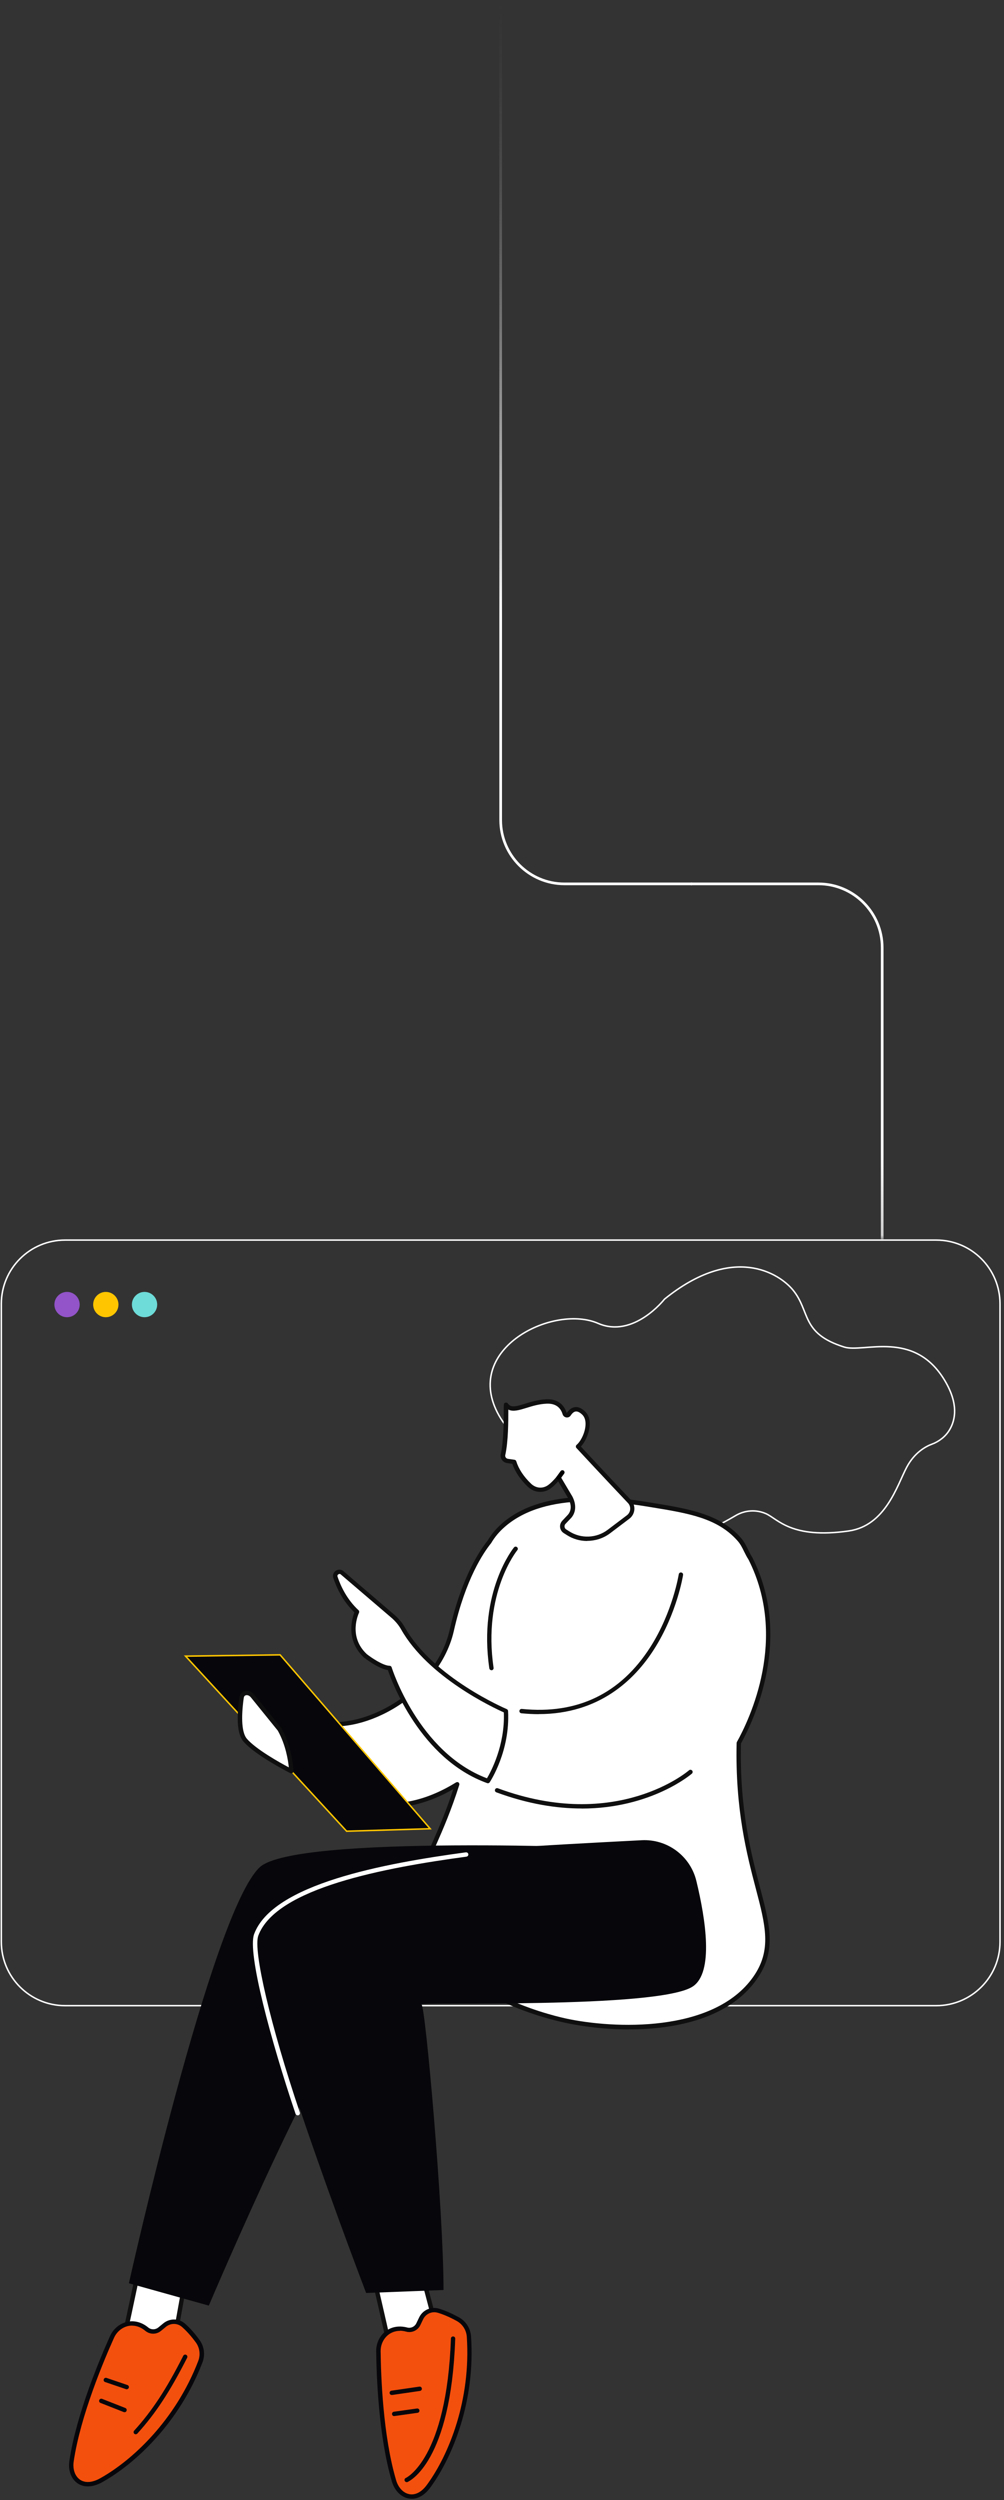 <svg xmlns="http://www.w3.org/2000/svg" width="338" height="841" viewBox="0 0 338 841" fill="none"><rect x="0" y="0" width="338" height="841" fill="#333333" stroke="none"/><mask id="mask0_241_2347" style="mask-type:alpha" maskUnits="userSpaceOnUse" x="87" y="-1" width="251" height="418"><rect x="87.629" y="-0" width="250.37" height="416.688" fill="#D9D9D9"></rect></mask><g mask="url(#mask0_241_2347)"><path d="M232.933 296.867L190.013 296.867C178.424 296.867 169 287.443 169 275.854L169 -28.167C169 -39.755 178.424 -49.18 190.013 -49.18L233.005 -49.18C233.023 -49.484 233.023 -49.788 233.059 -50.074L190.013 -50.074C177.941 -50.074 168.105 -40.238 168.105 -28.167L168.105 275.854C168.105 287.926 177.941 297.762 190.013 297.762L232.933 297.762L232.933 296.867Z" fill="url(#paint0_linear_241_2347)"></path><path d="M232.611 297.762L275.532 297.762C287.121 297.762 296.545 307.186 296.545 318.775L296.545 622.796C296.545 634.385 287.121 643.809 275.532 643.809L232.54 643.809C232.522 644.113 232.522 644.417 232.486 644.703L275.532 644.703C287.603 644.703 297.439 634.867 297.439 622.796L297.439 318.775C297.439 306.703 287.603 296.867 275.532 296.867L232.611 296.867L232.611 297.762Z" fill="url(#paint1_linear_241_2347)"></path></g><g clip-path="url(#clip0_241_2347)"><path d="M315.199 417.135H21.908C10.055 417.135 0.447 426.743 0.447 438.595V653.198C0.447 665.05 10.055 674.659 21.908 674.659H315.199C327.051 674.659 336.659 665.05 336.659 653.198V438.595C336.659 426.743 327.051 417.135 315.199 417.135Z" stroke="white" stroke-width="0.5" stroke-miterlimit="10"></path><path d="M22.569 443.084C24.92 443.084 26.826 441.178 26.826 438.827C26.826 436.477 24.92 434.571 22.569 434.571C20.219 434.571 18.313 436.477 18.313 438.827C18.313 441.178 20.219 443.084 22.569 443.084Z" fill="#9254C8"></path><path d="M35.624 443.084C37.975 443.084 39.88 441.178 39.88 438.827C39.88 436.477 37.975 434.571 35.624 434.571C33.273 434.571 31.368 436.477 31.368 438.827C31.368 441.178 33.273 443.084 35.624 443.084Z" fill="#FFC600"></path><path d="M48.661 443.084C51.012 443.084 52.917 441.178 52.917 438.827C52.917 436.477 51.012 434.571 48.661 434.571C46.31 434.571 44.405 436.477 44.405 438.827C44.405 441.178 46.31 443.084 48.661 443.084Z" fill="#6EDCD9"></path></g><g clip-path="url(#clip1_241_2347)"><path d="M313.727 485.8C316.189 484.861 318.329 483.218 319.678 480.956C321.669 477.606 322.718 472.23 318.137 464.505C307.776 447.052 290.735 455.181 284.185 453.111C269.499 448.503 272.903 441.12 266.909 433.887C262.413 428.467 246.957 418.204 223.708 437.002C223.708 437.002 213.304 450.338 201.359 445.153C186.695 438.794 157.431 452.791 166.85 473.894C169.569 479.975 174.428 484.69 180.315 487.251C181.386 487.72 182.542 488.168 183.826 488.574C187.508 489.769 190.355 492.841 191.297 496.788C194.38 509.633 205.854 534.47 247.663 509.804C250.81 507.948 254.578 507.734 257.853 509.164C261.878 510.935 266.309 517.741 285.683 514.989C298.142 513.239 301.996 499.69 305.249 493.545C307.84 488.638 311.586 486.589 313.727 485.779V485.8Z" stroke="white" stroke-width="0.5" stroke-miterlimit="10"></path><path d="M248.734 586.297C255.328 574.498 265.196 548.936 252.63 524.164C251.153 521.881 250.639 519.726 248.798 517.656C241.884 509.911 231.844 508.246 219.577 506.241C208.766 504.47 183.869 500.373 169.441 513.005C167.428 514.776 165.908 516.632 164.752 518.616C162.312 521.603 156.082 530.65 152.079 548.403C147.027 570.849 118.683 585.167 104.084 578.168C89.462 571.169 89.013 567.564 89.013 567.564L90.169 578.872C90.169 578.872 114.702 624.427 153.899 600.145C146.235 624.555 137.586 631.191 142.146 645.529C149.96 670.109 184.19 678.324 190.292 679.647C207.696 683.424 240.728 684.384 254.15 665.394C266.524 647.855 247.621 633.623 248.713 586.276L248.734 586.297Z" fill="white"></path><path d="M211.849 682.656C203.714 682.656 196.05 681.674 190.163 680.394C180.658 678.324 149.082 669.725 141.461 645.785C138.4 636.141 141.226 629.697 145.507 619.925C147.605 615.167 150.153 609.342 152.614 601.81C142.232 607.784 131.913 609.47 121.959 606.824C101.643 601.425 89.633 579.47 89.526 579.256C89.484 579.171 89.462 579.086 89.441 578.979L88.285 567.67C88.242 567.265 88.542 566.902 88.927 566.859C89.334 566.795 89.698 567.094 89.741 567.5C89.741 567.5 90.725 570.999 104.405 577.549C110.463 580.451 119.39 579.64 128.253 575.352C140.027 569.676 148.889 559.306 151.373 548.296C155.376 530.501 161.627 521.369 164.153 518.232C165.395 516.12 166.979 514.242 168.948 512.493C183.612 499.648 208.873 503.787 219.663 505.537C231.779 507.521 242.226 509.228 249.333 517.187C250.511 518.51 251.175 519.875 251.817 521.198C252.223 522.009 252.63 522.862 253.165 523.716C253.187 523.759 253.23 523.801 253.251 523.844C266.93 550.793 253.915 578.403 249.441 586.49C248.948 608.616 252.93 623.744 255.841 634.818C259.245 647.748 261.493 656.283 254.75 665.821C245.587 678.794 227.84 682.634 211.828 682.634L211.849 682.656ZM153.92 599.441C154.07 599.441 154.241 599.484 154.37 599.59C154.605 599.783 154.712 600.103 154.627 600.38C151.951 608.872 149.146 615.316 146.856 620.501C142.553 630.295 139.963 636.226 142.853 645.337C150.409 669.128 183.848 677.514 190.463 678.964C206.433 682.442 240.15 683.979 253.551 665.01C259.887 656.027 257.725 647.748 254.428 635.223C251.496 624.043 247.471 608.744 247.985 586.319C247.985 586.191 248.028 586.084 248.07 585.977C252.373 578.275 265.368 551.07 251.988 524.612C251.367 523.673 250.939 522.756 250.489 521.881C249.869 520.601 249.269 519.363 248.22 518.211C241.477 510.636 231.758 509.036 219.449 507.03C208.852 505.302 184.062 501.248 169.912 513.623C168.028 515.266 166.551 517.037 165.373 519.043C165.373 519.086 165.33 519.107 165.309 519.128C162.869 522.137 156.746 531.056 152.786 548.616C150.217 560.053 141.054 570.807 128.873 576.674C119.604 581.155 110.206 581.966 103.741 578.872C95.756 575.032 91.881 572.172 90.019 570.295L90.875 578.68C91.86 580.451 103.441 600.38 122.344 605.416C132.427 608.104 142.917 606.12 153.513 599.569C153.642 599.505 153.77 599.462 153.899 599.462L153.92 599.441Z" fill="#0F0F0F"></path><path d="M170.34 575.565C170.34 575.565 145.529 565.152 135.703 547.784C134.739 546.077 133.412 544.583 131.892 543.346L115.216 529.071C114.124 528.133 112.497 529.221 112.968 530.586C114.081 533.894 116.222 538.481 120.225 542.172C120.225 542.172 116.157 550.537 122.986 556.938C122.986 556.938 128.103 560.992 131.164 561.077C131.164 561.077 140.112 590.373 164.282 599.1C164.282 599.1 171.068 588.815 170.361 575.544L170.34 575.565Z" fill="white"></path><path d="M164.26 599.847C164.26 599.847 164.089 599.847 164.003 599.804C141.483 591.674 131.892 565.643 130.586 561.781C127.332 561.333 122.708 557.685 122.494 557.535C116.286 551.71 118.534 544.349 119.304 542.364C115.387 538.588 113.289 534.022 112.219 530.821C111.897 529.904 112.24 528.901 113.053 528.367C113.867 527.834 114.916 527.877 115.644 528.517L132.32 542.791C133.99 544.157 135.339 545.714 136.302 547.443C145.893 564.384 170.34 574.797 170.597 574.904C170.854 575.01 171.025 575.266 171.046 575.544C171.774 588.901 165.138 599.1 164.86 599.527C164.71 599.74 164.496 599.847 164.239 599.847H164.26ZM114.274 529.456C114.081 529.456 113.953 529.541 113.888 529.584C113.781 529.648 113.482 529.904 113.631 530.352C114.68 533.488 116.778 538.012 120.696 541.639C120.931 541.852 120.996 542.215 120.867 542.493C120.717 542.813 117.121 550.451 123.479 556.404C124.806 557.45 128.874 560.288 131.164 560.33C131.485 560.33 131.764 560.544 131.849 560.842C131.935 561.12 140.84 589.434 163.939 598.182C165.224 596.027 170.062 587.066 169.612 576.013C166.251 574.519 144.159 564.235 135.039 548.104C134.161 546.547 132.941 545.117 131.4 543.858L114.702 529.584C114.552 529.456 114.402 529.413 114.274 529.413V529.456Z" fill="#0F0F0F"></path><path d="M94.3 556.66L144.822 615.145L116.692 615.977L62.467 557.087L94.3 556.66Z" fill="#07070B" stroke="#FFC600" stroke-width="0.5" stroke-miterlimit="10"></path><path d="M98.046 595.792C98.046 595.792 86.443 589.925 82.526 585.359C80.214 582.67 80.599 576.056 81.305 571.084C81.584 569.142 83.81 568.993 85.031 570.529L94.129 581.774C97.875 588.474 98.046 595.814 98.046 595.814V595.792Z" fill="white"></path><path d="M98.046 596.518C97.939 596.518 97.811 596.497 97.704 596.433C97.233 596.198 85.93 590.437 81.969 585.828C79.978 583.502 79.507 578.509 80.578 570.977C80.728 569.911 81.391 569.1 82.376 568.844C83.511 568.545 84.795 569.014 85.609 570.06L94.707 581.283C94.707 581.283 94.75 581.347 94.771 581.39C98.56 588.175 98.774 595.451 98.796 595.771C98.796 596.027 98.667 596.262 98.453 596.411C98.325 596.497 98.196 596.518 98.068 596.518H98.046ZM83.061 570.209C82.954 570.209 82.847 570.209 82.761 570.252C82.355 570.359 82.119 570.679 82.055 571.169C81.092 578.083 81.456 582.948 83.104 584.868C86.165 588.431 94.215 592.912 97.233 594.512C96.998 592.165 96.205 586.959 93.529 582.158L84.474 570.977C84.046 570.444 83.511 570.209 83.061 570.209Z" fill="#0F0F0F"></path><path d="M195.793 608.339C187.444 608.339 177.833 606.866 167.086 602.898C166.701 602.748 166.508 602.343 166.658 601.959C166.808 601.575 167.236 601.383 167.6 601.532C207.653 616.34 231.715 595.707 231.951 595.494C232.25 595.216 232.721 595.259 233 595.558C233.278 595.856 233.235 596.326 232.935 596.603C232.764 596.753 219.277 608.36 195.793 608.36V608.339Z" fill="#0F0F0F"></path><path d="M181.343 576.611C179.481 576.611 177.533 576.504 175.52 576.312C175.113 576.269 174.814 575.906 174.857 575.501C174.899 575.096 175.263 574.797 175.67 574.84C194.359 576.739 208.937 569.719 218.956 554.015C226.47 542.237 228.482 529.69 228.504 529.562C228.568 529.157 228.932 528.88 229.339 528.944C229.745 529.008 230.024 529.37 229.96 529.776C229.96 529.904 227.904 542.706 220.219 554.74C213.69 564.982 201.787 576.589 181.343 576.589V576.611Z" fill="#0F0F0F"></path><path d="M165.459 561.824C165.095 561.824 164.795 561.568 164.731 561.205C160.942 535.345 172.909 520.643 173.037 520.515C173.294 520.195 173.765 520.153 174.065 520.43C174.386 520.686 174.428 521.155 174.15 521.454C174.043 521.604 162.483 535.835 166.165 561.013C166.229 561.419 165.951 561.781 165.544 561.845C165.502 561.845 165.48 561.845 165.437 561.845L165.459 561.824Z" fill="#0F0F0F"></path><path d="M170.853 491.433C169.825 491.284 169.119 490.302 169.355 489.299C170.767 483.026 170.211 472.251 170.425 472.55C172.673 475.836 177.361 471.717 184.019 471.44C187.979 471.291 189.52 473.616 190.098 475.537C190.291 476.156 191.126 476.262 191.49 475.729C192.453 474.235 194.123 472.955 196.585 475.409C199.325 478.14 197.034 484.477 194.551 486.547C195.151 487.23 204.634 497.407 211.891 505.046C213.326 506.561 213.133 508.993 211.463 510.252L204.998 515.138C200.952 518.19 195.45 518.403 191.19 515.672L190.184 515.032C189.156 514.37 188.985 512.941 189.82 512.045L191.768 509.975C193.352 508.097 193.053 505.729 192.046 503.744L188.043 497.002C187.123 498.111 185.967 499.37 184.896 500.117C182.777 501.589 180.123 501.376 178.239 499.584C175.67 497.13 173.872 494.377 173.058 491.71L170.832 491.39L170.853 491.433Z" fill="white"></path><path d="M197.698 518.36C195.301 518.36 192.881 517.699 190.784 516.333L189.777 515.693C189.092 515.266 188.664 514.562 188.557 513.752C188.45 512.962 188.728 512.173 189.264 511.575L191.212 509.505C192.796 507.628 191.982 505.323 191.362 504.107L187.915 498.282C186.93 499.392 186.074 500.202 185.303 500.736C182.906 502.4 179.866 502.165 177.725 500.138C175.199 497.749 173.401 495.082 172.48 492.393L170.703 492.137C169.997 492.03 169.376 491.646 168.969 491.07C168.563 490.494 168.434 489.79 168.584 489.107C169.59 484.648 169.59 477.799 169.59 474.491C169.59 472.038 169.59 471.995 170.168 471.824C170.468 471.739 170.832 471.846 171.003 472.123C171.988 473.574 173.636 473.147 176.719 472.187C178.71 471.568 181.172 470.8 183.955 470.693C188.6 470.48 190.227 473.51 190.784 475.323C191.64 474.107 192.582 473.424 193.631 473.318C194.744 473.211 195.9 473.723 197.077 474.897C198.105 475.921 198.619 477.436 198.533 479.292C198.426 481.831 197.163 484.882 195.557 486.589C197.655 488.872 205.919 497.727 212.405 504.555C213.24 505.43 213.647 506.604 213.561 507.82C213.454 509.015 212.855 510.124 211.891 510.85L205.426 515.736C203.157 517.464 200.417 518.318 197.677 518.318L197.698 518.36ZM188.065 496.319C188.065 496.319 188.108 496.319 188.129 496.319C188.364 496.319 188.579 496.468 188.707 496.682L192.71 503.424C194.059 506.07 193.93 508.652 192.368 510.508L190.377 512.599C190.12 512.855 190.013 513.218 190.056 513.581C190.098 513.944 190.291 514.264 190.612 514.456L191.618 515.096C195.6 517.656 200.824 517.443 204.591 514.584L211.056 509.697C211.677 509.228 212.084 508.503 212.148 507.713C212.212 506.924 211.956 506.156 211.399 505.579C204.12 497.919 194.615 487.699 194.037 487.059C193.909 486.909 193.845 486.717 193.866 486.525C193.866 486.333 193.973 486.141 194.123 486.013C195.472 484.882 197.013 481.959 197.12 479.249C197.163 478.247 197.013 476.881 196.093 475.942C195.258 475.11 194.487 474.726 193.845 474.79C193.245 474.854 192.689 475.302 192.132 476.134C191.811 476.625 191.254 476.881 190.655 476.796C190.077 476.71 189.585 476.305 189.413 475.75C188.643 473.254 186.845 472.059 184.062 472.166C181.471 472.272 179.202 472.976 177.211 473.595C174.856 474.321 172.737 474.982 171.131 474.15V474.513C171.131 477.863 171.131 484.818 170.104 489.449C170.04 489.726 170.104 490.025 170.254 490.259C170.425 490.494 170.682 490.665 170.982 490.707L173.208 491.028C173.486 491.07 173.722 491.262 173.807 491.54C174.599 494.121 176.312 496.725 178.795 499.093C180.444 500.651 182.67 500.843 184.511 499.562C185.325 498.986 186.352 497.983 187.508 496.575C187.658 496.404 187.851 496.319 188.086 496.319H188.065Z" fill="#0F0F0F"></path><path d="M188.044 497.77C187.894 497.77 187.744 497.727 187.615 497.642C187.294 497.407 187.209 496.938 187.444 496.618L188.729 494.847C188.964 494.527 189.435 494.441 189.756 494.676C190.077 494.911 190.163 495.38 189.927 495.7L188.643 497.471C188.493 497.663 188.279 497.77 188.044 497.77Z" fill="black"></path><path d="M47.525 758.85C47.696 759.512 39.882 795.145 39.882 795.145L57.843 792.158L63.259 762.03L47.546 758.85H47.525Z" fill="white"></path><path d="M39.861 795.87C39.668 795.87 39.475 795.785 39.326 795.636C39.154 795.465 39.09 795.209 39.133 794.974C42.151 781.19 46.668 760.28 46.775 758.872C46.775 758.658 46.84 758.466 46.989 758.317C47.161 758.146 47.418 758.061 47.675 758.104L63.388 761.283C63.773 761.368 64.03 761.731 63.966 762.136L58.55 792.264C58.485 792.563 58.25 792.798 57.95 792.862L39.989 795.849C39.989 795.849 39.904 795.849 39.861 795.849V795.87ZM48.124 759.704C47.739 761.966 46.283 769.348 40.824 794.227L57.201 791.496L62.403 762.584L48.145 759.704H48.124Z" fill="#0F0F0F"></path><path d="M49.409 783.452C48.317 782.535 46.733 781.638 44.742 781.553C41.723 781.425 38.983 783.303 37.742 786.055C34.637 792.947 26.417 812.172 24.105 827.876C23.291 833.424 27.487 837.947 34.038 834.298C44.763 828.345 59.663 814.647 67.455 794.441C68.354 792.115 68.033 789.49 66.556 787.485C65.357 785.842 63.73 783.879 61.846 782.172C60.048 780.55 57.329 780.529 55.446 782.065L53.754 783.452C52.491 784.498 50.672 784.476 49.43 783.431L49.409 783.452Z" fill="#F4500D"></path><path d="M29.564 836.368C28.279 836.368 27.102 836.027 26.096 835.322C23.934 833.829 22.885 830.948 23.356 827.791C25.668 812.15 33.717 793.182 37.056 785.778C38.448 782.684 41.552 780.7 44.763 780.828C46.583 780.913 48.338 781.617 49.88 782.897C50.864 783.729 52.277 783.729 53.283 782.919L54.974 781.532C57.158 779.739 60.241 779.803 62.339 781.66C63.966 783.111 65.593 784.924 67.155 787.079C68.761 789.277 69.146 792.136 68.14 794.718C60.369 814.882 45.619 828.729 34.402 834.96C32.711 835.899 31.084 836.368 29.585 836.368H29.564ZM44.442 782.279C41.916 782.279 39.518 783.9 38.405 786.354C35.087 793.715 27.102 812.513 24.811 827.983C24.426 830.586 25.239 832.933 26.931 834.106C28.643 835.28 31.02 835.13 33.653 833.68C44.635 827.577 59.106 814.007 66.727 794.206C67.541 792.094 67.241 789.747 65.935 787.954C64.415 785.884 62.874 784.156 61.311 782.769C59.77 781.404 57.479 781.361 55.874 782.684L54.182 784.071C52.641 785.33 50.436 785.308 48.895 784.028C47.61 782.94 46.176 782.364 44.678 782.3C44.592 782.3 44.506 782.3 44.421 782.3L44.442 782.279Z" fill="#07070B"></path><path d="M45.705 818.85C45.534 818.85 45.341 818.786 45.212 818.658C44.913 818.381 44.891 817.911 45.17 817.613C51.207 810.977 56.002 803.68 61.696 792.435C61.889 792.072 62.317 791.923 62.681 792.115C63.045 792.307 63.195 792.734 63.002 793.096C57.222 804.469 52.363 811.873 46.24 818.594C46.09 818.744 45.898 818.829 45.683 818.829L45.705 818.85Z" fill="#07070B"></path><path d="M41.916 811.404C41.916 811.404 41.745 811.404 41.638 811.361L33.824 808.288C33.439 808.139 33.267 807.712 33.417 807.328C33.567 806.944 33.995 806.773 34.38 806.923L42.194 809.995C42.58 810.145 42.751 810.571 42.601 810.956C42.494 811.254 42.216 811.425 41.916 811.425V811.404Z" fill="#07070B"></path><path d="M42.644 803.701C42.644 803.701 42.494 803.701 42.408 803.658L35.387 801.269C35.002 801.141 34.787 800.714 34.937 800.33C35.066 799.946 35.494 799.732 35.879 799.882L42.901 802.271C43.286 802.399 43.5 802.826 43.35 803.21C43.243 803.509 42.965 803.701 42.644 803.701Z" fill="#07070B"></path><path d="M124.806 762.072C125.234 762.606 133.176 798.217 133.176 798.217L148.205 787.976L140.412 758.381L124.806 762.094V762.072Z" fill="white"></path><path d="M133.155 798.964C133.155 798.964 132.962 798.964 132.877 798.922C132.641 798.836 132.491 798.644 132.427 798.388C129.366 784.604 124.635 763.758 124.142 762.435C124.035 762.265 124.035 762.051 124.099 761.838C124.185 761.603 124.378 761.432 124.635 761.368L140.241 757.656C140.626 757.57 141.033 757.805 141.118 758.189L148.911 787.805C148.996 788.104 148.868 788.424 148.611 788.594L133.583 798.836C133.455 798.922 133.305 798.964 133.176 798.964H133.155ZM125.705 762.627C126.304 764.825 128.081 772.144 133.647 797.023L147.348 787.677L139.855 759.256L125.705 762.627Z" fill="#0F0F0F"></path><path d="M136.879 783.623C135.488 783.239 133.69 783.089 131.848 783.858C129.065 785.01 127.374 787.848 127.396 790.877C127.481 798.431 128.124 819.32 132.641 834.554C134.246 839.931 139.962 842.279 144.372 836.219C151.586 826.318 159.336 807.648 157.88 786.055C157.709 783.58 156.317 781.319 154.134 780.124C152.357 779.142 150.045 778.033 147.626 777.286C145.314 776.582 142.831 777.691 141.782 779.868L140.84 781.831C140.133 783.303 138.485 784.05 136.901 783.623H136.879Z" fill="#F4500D"></path><path d="M138.613 840.529C138.292 840.529 137.95 840.507 137.607 840.443C135.017 839.995 132.855 837.819 131.934 834.746C127.439 819.576 126.732 799.007 126.647 790.877C126.604 787.485 128.573 784.391 131.549 783.175C133.219 782.492 135.145 782.407 137.072 782.919C138.314 783.26 139.598 782.663 140.155 781.51L141.097 779.547C142.317 777.008 145.143 775.771 147.819 776.582C149.917 777.222 152.143 778.203 154.476 779.483C156.874 780.806 158.415 783.239 158.587 786.013C160.042 807.563 152.486 826.318 144.929 836.667C143.088 839.206 140.861 840.55 138.571 840.55L138.613 840.529ZM134.632 784.05C133.754 784.05 132.919 784.22 132.148 784.54C129.729 785.543 128.124 788.082 128.145 790.877C128.231 798.943 128.916 819.362 133.369 834.341C134.118 836.859 135.852 838.651 137.864 838.992C139.919 839.355 142.017 838.203 143.773 835.771C151.18 825.636 158.565 807.243 157.152 786.077C157.003 783.815 155.739 781.83 153.791 780.742C151.544 779.505 149.403 778.566 147.412 777.968C145.442 777.371 143.345 778.289 142.445 780.166L141.503 782.129C140.647 783.922 138.613 784.839 136.708 784.306C136.002 784.114 135.295 784.007 134.632 784.007V784.05Z" fill="#07070B"></path><path d="M136.922 834.939C136.644 834.939 136.366 834.768 136.237 834.49C136.088 834.128 136.237 833.68 136.623 833.53C136.794 833.445 150.388 827.044 151.801 786.631C151.801 786.226 152.143 785.927 152.529 785.927C152.529 785.927 152.529 785.927 152.55 785.927C152.957 785.927 153.278 786.29 153.256 786.695C151.822 828.281 137.779 834.64 137.179 834.896C137.094 834.939 136.987 834.96 136.901 834.96L136.922 834.939Z" fill="#07070B"></path><path d="M132.705 812.727C132.341 812.727 132.02 812.471 131.977 812.086C131.913 811.681 132.191 811.318 132.598 811.254L140.369 810.166C140.775 810.102 141.139 810.38 141.204 810.785C141.268 811.19 140.99 811.553 140.583 811.617L132.812 812.705C132.812 812.705 132.748 812.705 132.705 812.705V812.727Z" fill="#07070B"></path><path d="M131.891 805.621C131.527 805.621 131.206 805.365 131.164 805.003C131.099 804.597 131.378 804.234 131.784 804.17L141.182 802.805C141.589 802.741 141.953 803.018 142.017 803.424C142.081 803.829 141.803 804.192 141.396 804.256L131.998 805.621C131.998 805.621 131.934 805.621 131.891 805.621Z" fill="#07070B"></path><path d="M208.787 621.738C208.787 621.738 99.438 617.002 87.471 628.075C71.244 643.075 43.393 768.047 43.393 768.047L70.302 775.557C70.302 775.557 113.781 673.011 123.842 673.011C133.904 673.011 225.614 669.64 225.614 669.64L208.809 621.738H208.787Z" fill="#07070B"></path><path d="M216.023 619.007C224.672 618.559 232.4 624.32 234.434 632.706C237.58 645.7 240.321 663.452 233.256 668.189C221.782 675.892 139.063 673.246 141.91 674.27C143.195 674.718 149.317 743.381 149.317 770.309L123.264 771.311C123.264 771.311 81.755 662.962 86.229 650.864C94.236 629.228 155.847 624.256 175.563 621.376C178.217 620.992 200.695 619.797 216.023 619.007Z" fill="#07070B"></path><path d="M100.209 711.546C99.909 711.546 99.609 711.354 99.502 711.055C91.153 686.326 83.232 656.859 85.544 650.608C91.774 633.73 129.216 626.817 156.831 623.083C157.238 623.04 157.602 623.317 157.666 623.701C157.731 624.107 157.431 624.47 157.045 624.534C129.815 628.225 92.909 634.989 86.957 651.12C85.138 656.027 91.153 681.589 100.936 710.586C101.065 710.97 100.851 711.397 100.465 711.525C100.38 711.546 100.316 711.568 100.23 711.568L100.209 711.546Z" fill="white"></path></g><defs><linearGradient id="paint0_linear_241_2347" x1="200.582" y1="-50.074" x2="200.582" y2="297.762" gradientUnits="userSpaceOnUse"><stop stop-opacity="0"></stop><stop offset="0.74" stop-color="white"></stop></linearGradient><linearGradient id="paint1_linear_241_2347" x1="264.963" y1="644.703" x2="264.963" y2="296.867" gradientUnits="userSpaceOnUse"><stop stop-opacity="0"></stop><stop offset="0.74" stop-color="white"></stop></linearGradient><clipPath id="clip0_241_2347"><rect width="337.106" height="258.418" fill="white" transform="translate(0 416.688)"></rect></clipPath><clipPath id="clip1_241_2347"><rect width="298.656" height="414.899" fill="white" transform="translate(23.248 425.629)"></rect></clipPath></defs></svg>